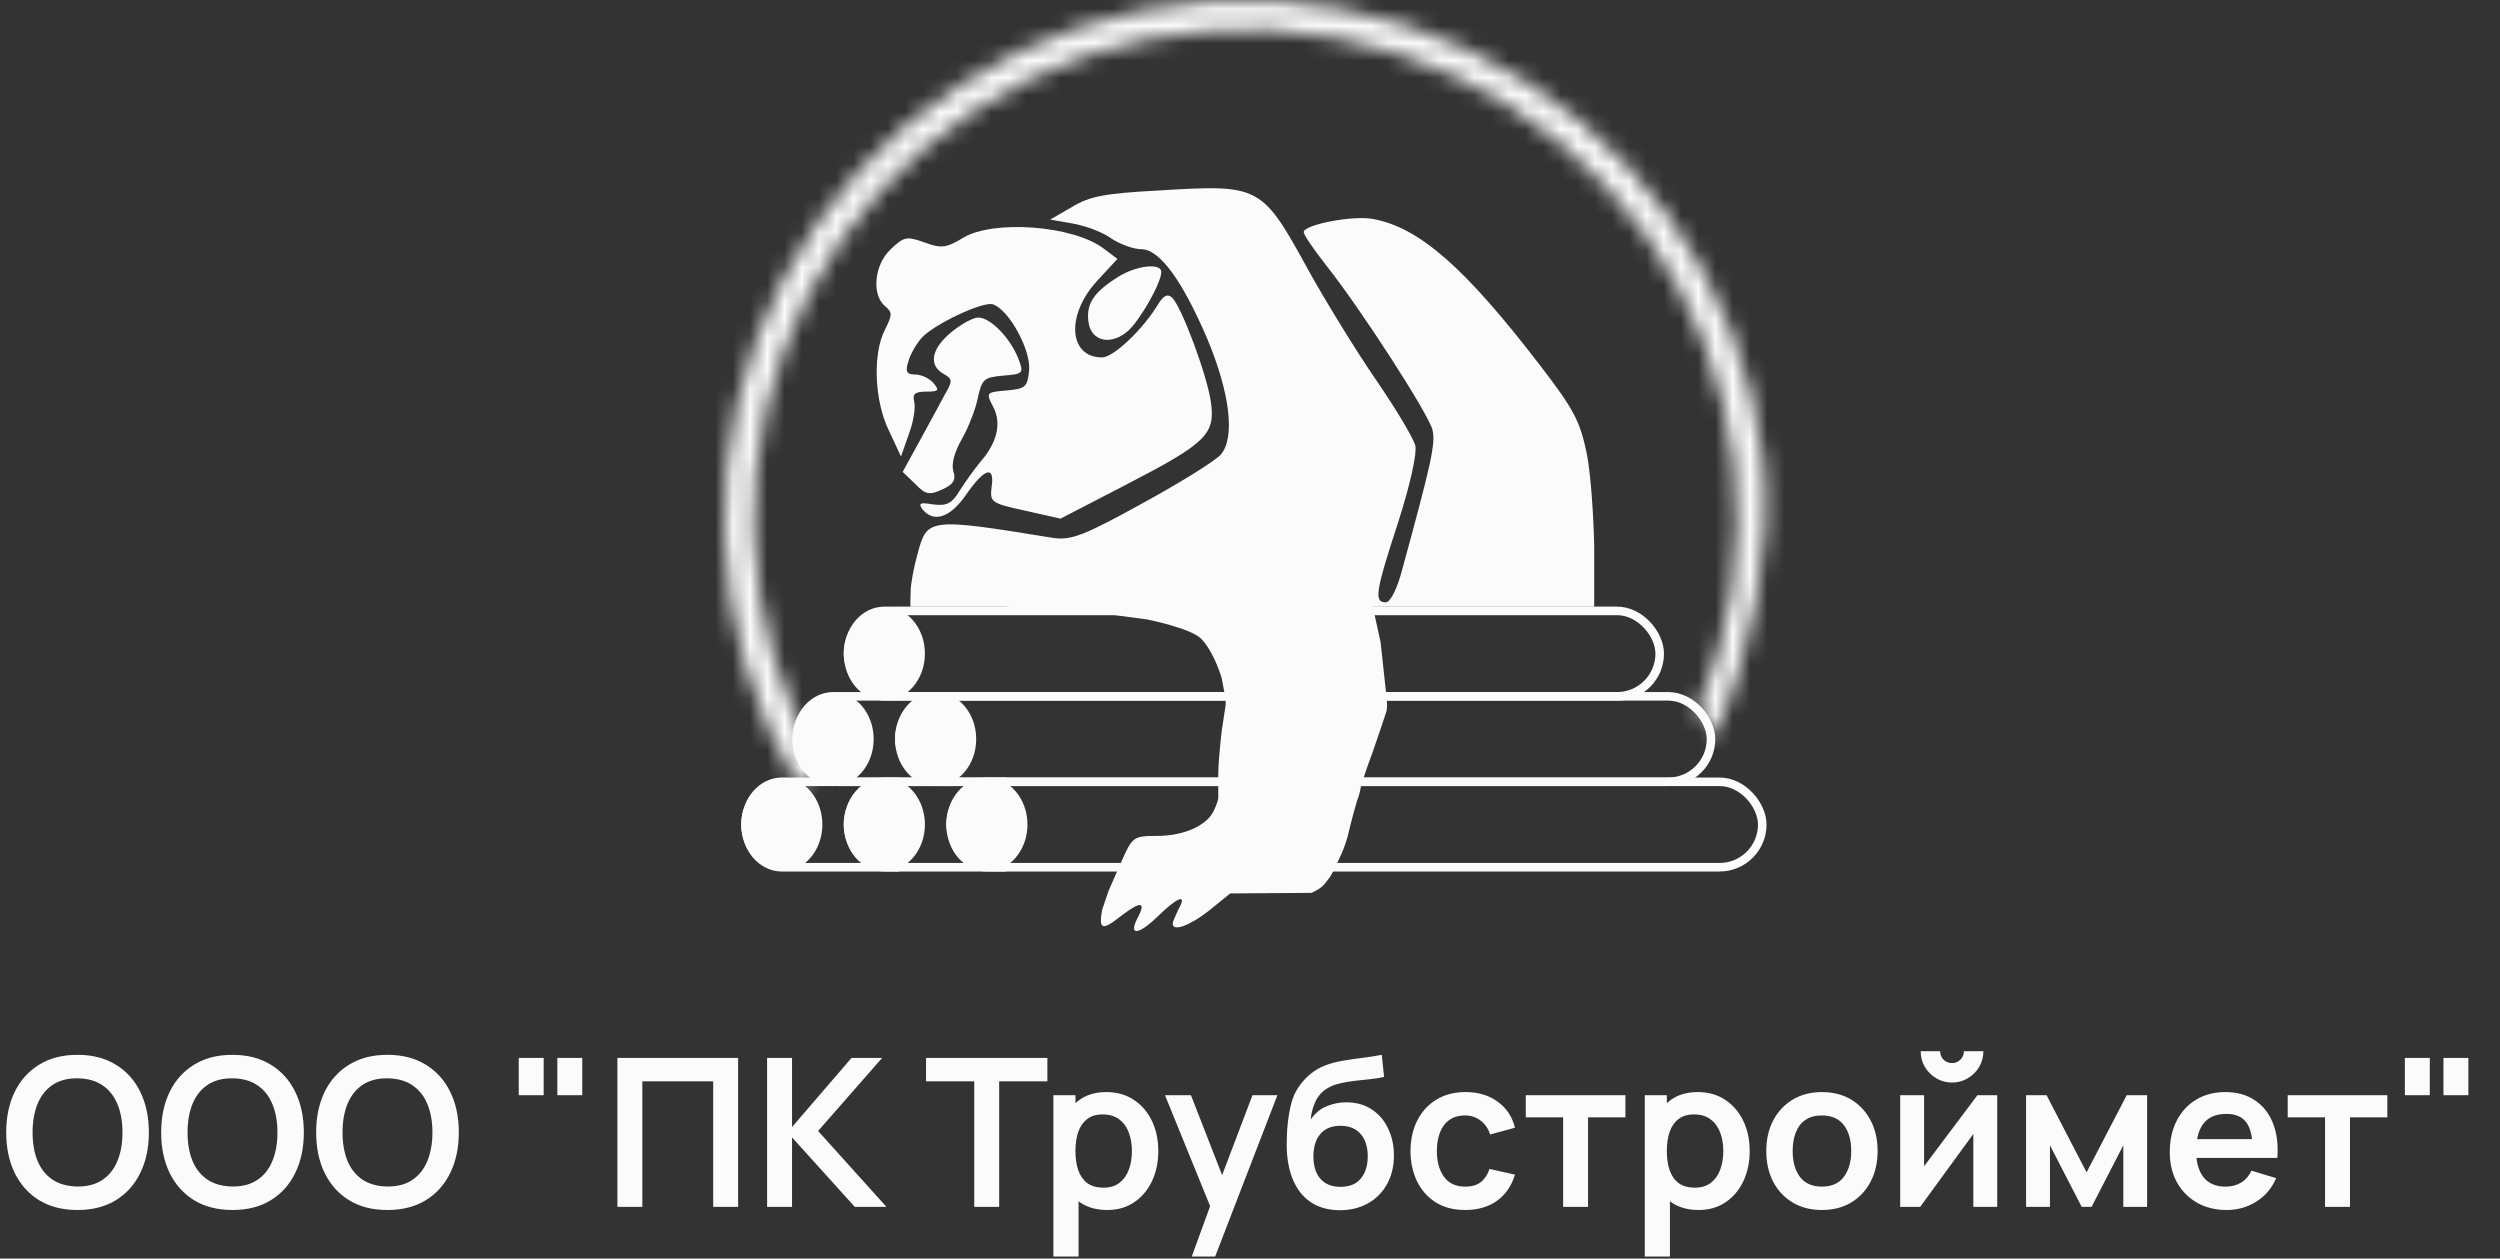 <svg width="145" height="73" viewBox="0 0 145 73" fill="none" xmlns="http://www.w3.org/2000/svg">
<rect x="0" y="0" width="145" height="73" fill="#333333" stroke="none"/>
<rect x="49.185" y="35.432" width="47.078" height="4.956" rx="2.478" stroke="#FBFBFB" stroke-width="0.496"/>
<ellipse cx="51.291" cy="37.91" rx="2.354" ry="2.726" fill="#FBFBFB"/>
<mask id="path-3-inside-1_133_228" fill="white">
<path d="M99.485 42.742C101.496 37.999 102.845 31.892 102.273 26.776C101.701 21.659 99.822 16.774 96.814 12.587C93.805 8.4 89.769 5.051 85.091 2.861C80.413 0.67 75.249 -0.289 70.092 0.075C64.936 0.439 59.959 2.114 55.638 4.94C51.317 7.765 47.795 11.647 45.41 16.215C43.025 20.782 41.856 25.883 42.014 31.029C42.173 36.174 43.654 41.194 46.315 45.607L47.791 44.724C45.281 40.562 43.885 35.829 43.735 30.976C43.586 26.123 44.688 21.313 46.938 17.006C49.187 12.699 52.508 9.038 56.583 6.373C60.658 3.708 65.351 2.129 70.214 1.786C75.077 1.443 79.947 2.347 84.359 4.413C88.77 6.479 92.576 9.636 95.413 13.585C98.25 17.533 100.023 22.14 100.562 26.965C101.101 31.791 100.389 36.673 98.493 41.146L99.485 42.742Z"/>
</mask>
<path d="M99.485 42.742L97.802 43.789L99.819 47.035L101.31 43.516L99.485 42.742ZM46.315 45.607L44.618 46.631L45.638 48.322L47.333 47.308L46.315 45.607ZM47.791 44.724L48.809 46.425L50.516 45.404L49.489 43.7L47.791 44.724ZM98.493 41.146L96.668 40.372L96.267 41.319L96.809 42.192L98.493 41.146ZM101.31 43.516C103.407 38.569 104.864 32.112 104.243 26.555L100.303 26.996C100.826 31.673 99.584 37.429 97.66 41.969L101.31 43.516ZM104.243 26.555C103.634 21.101 101.63 15.893 98.423 11.43L95.204 13.743C98.014 17.655 99.769 22.217 100.303 26.996L104.243 26.555ZM98.423 11.43C95.217 6.968 90.916 3.4 85.932 1.066L84.251 4.656C88.623 6.703 92.394 9.832 95.204 13.743L98.423 11.43ZM85.932 1.066C80.948 -1.268 75.446 -2.29 69.953 -1.902L70.232 2.053C75.052 1.712 79.879 2.609 84.251 4.656L85.932 1.066ZM69.953 -1.902C64.46 -1.514 59.158 0.27 54.553 3.281L56.723 6.599C60.761 3.958 65.412 2.393 70.232 2.053L69.953 -1.902ZM54.553 3.281C49.949 6.291 46.196 10.428 43.653 15.297L47.167 17.132C49.395 12.866 52.685 9.239 56.723 6.599L54.553 3.281ZM43.653 15.297C41.111 20.166 39.864 25.603 40.033 31.09L43.995 30.968C43.847 26.162 44.939 21.399 47.167 17.132L43.653 15.297ZM40.033 31.09C40.202 36.576 41.781 41.927 44.618 46.631L48.013 44.583C45.526 40.461 44.144 35.773 43.995 30.968L40.033 31.09ZM47.333 47.308L48.809 46.425L46.774 43.023L45.298 43.906L47.333 47.308ZM49.489 43.7C47.154 39.829 45.856 35.427 45.717 30.915L41.754 31.037C41.914 36.23 43.408 41.295 46.094 45.748L49.489 43.7ZM45.717 30.915C45.578 26.402 46.603 21.93 48.695 17.924L45.181 16.088C42.774 20.697 41.594 25.844 41.754 31.037L45.717 30.915ZM48.695 17.924C50.787 13.918 53.876 10.512 57.668 8.032L55.498 4.714C51.14 7.564 47.587 11.48 45.181 16.088L48.695 17.924ZM57.668 8.032C61.46 5.553 65.828 4.083 70.354 3.763L70.075 -0.191C64.875 0.176 59.856 1.864 55.498 4.714L57.668 8.032ZM70.354 3.763C74.88 3.444 79.412 4.286 83.518 6.208L85.199 2.618C80.481 0.409 75.274 -0.558 70.075 -0.191L70.354 3.763ZM83.518 6.208C87.624 8.13 91.165 11.069 93.803 14.741L97.023 12.428C93.988 8.204 89.917 4.827 85.199 2.618L83.518 6.208ZM93.803 14.741C96.442 18.414 98.09 22.699 98.592 27.185L102.532 26.745C101.955 21.582 100.058 16.652 97.023 12.428L93.803 14.741ZM98.592 27.185C99.093 31.672 98.431 36.212 96.668 40.372L100.318 41.919C102.347 37.133 103.109 31.909 102.532 26.745L98.592 27.185ZM96.809 42.192L97.802 43.789L101.169 41.696L100.177 40.099L96.809 42.192Z" fill="#FBFBFB" mask="url(#path-3-inside-1_133_228)"/>
<rect x="52.16" y="40.388" width="47.078" height="4.956" rx="2.478" stroke="#FBFBFB" stroke-width="0.496"/>
<rect x="55.133" y="45.344" width="47.078" height="4.956" rx="2.478" stroke="#FBFBFB" stroke-width="0.496"/>
<path d="M48.69 40.388H54.885V45.344H48.69C47.322 45.344 46.213 44.235 46.213 42.866C46.213 41.498 47.322 40.388 48.69 40.388Z" stroke="#FBFBFB" stroke-width="0.496"/>
<path d="M51.663 45.343H58.115V50.299H51.663C50.295 50.299 49.185 49.19 49.185 47.821C49.185 46.453 50.295 45.343 51.663 45.343Z" stroke="#FBFBFB" stroke-width="0.496"/>
<ellipse cx="54.266" cy="42.866" rx="2.354" ry="2.726" fill="#FBFBFB"/>
<ellipse cx="57.239" cy="47.822" rx="2.354" ry="2.726" fill="#FBFBFB"/>
<ellipse cx="48.319" cy="42.866" rx="2.354" ry="2.726" fill="#FBFBFB"/>
<ellipse cx="51.291" cy="47.821" rx="2.354" ry="2.726" fill="#FBFBFB"/>
<path d="M45.716 45.344H51.91V50.3H45.716C44.347 50.3 43.238 49.191 43.238 47.822C43.238 46.454 44.347 45.344 45.716 45.344Z" stroke="#FBFBFB" stroke-width="0.496"/>
<ellipse cx="45.344" cy="47.822" rx="2.354" ry="2.726" fill="#FBFBFB"/>
<path d="M64.3 51.662L63.92 52.777C63.721 53.934 63.92 54 65.043 53.108C66.133 52.282 66.464 52.282 66.034 53.141C65.406 54.264 65.968 54.297 67.124 53.174C68.347 51.984 68.875 51.819 68.347 52.744C68.182 53.108 68.016 53.471 68.016 53.57C68.016 54.066 69.041 53.669 70.131 52.81L71.353 51.819L76.069 51.786C76.069 51.786 76.607 51.548 76.813 51.291C77.308 50.671 77.234 50.696 77.597 49.969C77.961 49.242 78.175 48.565 78.258 48.119C78.671 46.459 78.795 46.211 78.795 46.211C78.795 46.211 78.919 45.773 78.919 45.674C78.919 45.608 79.216 44.683 79.613 43.626L79.613 43.626C79.976 42.569 80.339 41.512 80.406 41.28C80.505 40.983 80.406 40.388 80.406 40.388C80.406 40.388 80.439 40.52 80.075 37.25L79.623 35.19H87.558H92.464V31.7C92.431 29.948 92.266 27.504 92.035 26.314C91.638 24.431 91.308 23.77 89.326 21.194C84.965 15.511 82.322 13.198 79.646 12.703C78.489 12.472 75.615 13.033 75.615 13.463C75.615 13.628 76.21 14.487 76.936 15.412C78.952 17.956 82.85 24.002 83.082 24.927C83.28 25.687 83.015 26.876 81.331 33.021C81.033 34.177 80.637 34.937 80.372 34.937C79.679 34.937 79.778 34.309 81.099 30.279C81.793 28.098 82.189 26.314 82.09 25.852C81.991 25.422 80.934 23.671 79.778 21.986C78.621 20.302 76.903 17.493 75.945 15.775C73.17 10.721 73.137 10.688 67.157 11.051C64.085 11.216 63.193 11.381 62.169 12.009L60.913 12.736L62.235 12.967C62.962 13.099 63.953 13.463 64.448 13.826C64.944 14.157 65.737 14.454 66.199 14.454C67.257 14.454 68.578 16.271 70.032 19.674C71.353 22.845 71.65 25.422 70.791 26.381C70.461 26.744 68.446 27.999 66.265 29.189C62.862 31.072 62.136 31.336 61.112 31.204C53.81 30.015 53.777 30.048 53.216 32.129C52.984 32.955 52.819 33.913 52.819 34.276C52.778 35.309 52.819 35.19 52.819 35.19H54.567C55.267 35.182 56.96 35.202 58.023 35.19C58.631 35.183 62.478 35.381 63.343 35.501C63.343 35.501 63.343 35.501 63.343 35.501C63.356 35.503 64.178 35.622 63.365 35.504C63.358 35.503 63.35 35.502 63.343 35.501C63.343 35.501 63.343 35.501 63.343 35.501C63.343 35.501 63.343 35.501 63.343 35.501L66.53 35.928C66.53 35.928 69.007 36.424 69.635 37.019C70.263 37.613 70.725 38.869 70.858 39.331L71.089 40.548V40.884L70.858 42.404C70.758 43.263 70.659 44.386 70.659 44.882V45.84V46.29C70.659 46.29 70.643 46.534 70.37 47.078C69.999 47.822 68.776 48.483 67.091 48.483C65.737 48.483 65.671 48.549 65.043 49.969L64.3 51.662Z" fill="#FBFBFB"/>
<path d="M55.859 13.794C54.868 14.388 54.603 14.421 53.612 14.058C52.588 13.694 52.423 13.727 51.663 14.454C50.705 15.346 50.54 17.097 51.333 17.758C51.762 18.122 51.762 18.254 51.333 19.113C50.606 20.5 50.705 23.242 51.564 24.993L52.258 26.48L52.72 25.159C52.984 24.465 53.117 23.606 53.018 23.275C52.918 22.846 53.084 22.714 53.711 22.714C54.438 22.714 54.504 22.648 54.141 22.218C53.91 21.954 53.447 21.723 53.084 21.723C52.588 21.723 52.489 21.557 52.687 20.963C52.786 20.566 53.15 19.939 53.447 19.608C54.141 18.815 57.081 17.428 57.61 17.659C58.535 17.989 59.79 20.302 59.691 21.458C59.592 22.449 59.493 22.549 58.37 22.648C57.18 22.747 57.18 22.78 57.61 23.606C58.105 24.564 57.841 25.687 56.817 26.843C56.52 27.207 55.991 27.934 55.661 28.462C55.198 29.222 54.901 29.354 54.108 29.255C53.348 29.123 53.249 29.189 53.513 29.552C54.174 30.345 55.132 30.015 56.057 28.66C57.114 27.141 57.709 26.976 57.511 28.264C57.412 29.123 57.478 29.189 59.46 29.619L61.508 30.081L65.275 28.132C69.999 25.687 70.494 25.192 70.23 23.308C69.999 21.723 68.545 17.824 67.984 17.262C67.719 17.031 67.521 17.13 67.224 17.56C66.332 19.08 64.581 20.731 63.92 20.731C62.004 20.731 61.806 18.32 63.59 16.337L64.812 15.016L64.019 14.421C62.235 13.067 57.61 12.736 55.859 13.794Z" fill="#FBFBFB"/>
<path d="M64.878 16.04C63.457 16.932 62.995 17.593 63.127 18.65C63.259 19.806 64.448 20.071 65.44 19.179C66.133 18.551 67.356 16.403 67.356 15.776C67.356 15.247 65.968 15.379 64.878 16.04Z" fill="#FBFBFB"/>
<path d="M55.164 19.277C54.007 20.235 53.842 21.193 54.734 21.689C55.263 21.986 55.263 22.085 54.767 22.944C54.503 23.44 53.842 24.662 53.314 25.62L52.355 27.371L53.082 28.065C53.677 28.693 53.908 28.726 54.635 28.395C55.296 28.098 55.461 27.834 55.296 27.338C55.164 26.909 55.362 26.215 55.791 25.455C56.155 24.827 56.584 23.737 56.716 23.076C56.948 21.986 57.08 21.887 58.17 21.788C59.359 21.689 59.392 21.656 59.062 20.797C58.6 19.607 57.443 18.418 56.749 18.418C56.419 18.418 55.725 18.814 55.164 19.277Z" fill="#FBFBFB"/>
<path d="M4.494 70.18C3.63 70.18 2.89 69.992 2.274 69.616C1.658 69.236 1.184 68.708 0.852 68.032C0.524 67.356 0.36 66.572 0.36 65.68C0.36 64.788 0.524 64.004 0.852 63.328C1.184 62.652 1.658 62.126 2.274 61.75C2.89 61.37 3.63 61.18 4.494 61.18C5.358 61.18 6.098 61.37 6.714 61.75C7.334 62.126 7.808 62.652 8.136 63.328C8.468 64.004 8.634 64.788 8.634 65.68C8.634 66.572 8.468 67.356 8.136 68.032C7.808 68.708 7.334 69.236 6.714 69.616C6.098 69.992 5.358 70.18 4.494 70.18ZM4.494 68.818C5.074 68.822 5.556 68.694 5.94 68.434C6.328 68.174 6.618 67.808 6.81 67.336C7.006 66.864 7.104 66.312 7.104 65.68C7.104 65.048 7.006 64.5 6.81 64.036C6.618 63.568 6.328 63.204 5.94 62.944C5.556 62.684 5.074 62.55 4.494 62.542C3.914 62.538 3.432 62.666 3.048 62.926C2.664 63.186 2.374 63.552 2.178 64.024C1.986 64.496 1.89 65.048 1.89 65.68C1.89 66.312 1.986 66.862 2.178 67.33C2.37 67.794 2.658 68.156 3.042 68.416C3.43 68.676 3.914 68.81 4.494 68.818ZM13.482 70.18C12.618 70.18 11.878 69.992 11.262 69.616C10.646 69.236 10.172 68.708 9.84 68.032C9.512 67.356 9.348 66.572 9.348 65.68C9.348 64.788 9.512 64.004 9.84 63.328C10.172 62.652 10.646 62.126 11.262 61.75C11.878 61.37 12.618 61.18 13.482 61.18C14.346 61.18 15.086 61.37 15.702 61.75C16.322 62.126 16.796 62.652 17.124 63.328C17.456 64.004 17.622 64.788 17.622 65.68C17.622 66.572 17.456 67.356 17.124 68.032C16.796 68.708 16.322 69.236 15.702 69.616C15.086 69.992 14.346 70.18 13.482 70.18ZM13.482 68.818C14.062 68.822 14.544 68.694 14.928 68.434C15.316 68.174 15.606 67.808 15.798 67.336C15.994 66.864 16.092 66.312 16.092 65.68C16.092 65.048 15.994 64.5 15.798 64.036C15.606 63.568 15.316 63.204 14.928 62.944C14.544 62.684 14.062 62.55 13.482 62.542C12.902 62.538 12.42 62.666 12.036 62.926C11.652 63.186 11.362 63.552 11.166 64.024C10.974 64.496 10.878 65.048 10.878 65.68C10.878 66.312 10.974 66.862 11.166 67.33C11.358 67.794 11.646 68.156 12.03 68.416C12.418 68.676 12.902 68.81 13.482 68.818ZM22.471 70.18C21.607 70.18 20.867 69.992 20.251 69.616C19.635 69.236 19.161 68.708 18.829 68.032C18.501 67.356 18.337 66.572 18.337 65.68C18.337 64.788 18.501 64.004 18.829 63.328C19.161 62.652 19.635 62.126 20.251 61.75C20.867 61.37 21.607 61.18 22.471 61.18C23.335 61.18 24.075 61.37 24.691 61.75C25.311 62.126 25.785 62.652 26.113 63.328C26.445 64.004 26.611 64.788 26.611 65.68C26.611 66.572 26.445 67.356 26.113 68.032C25.785 68.708 25.311 69.236 24.691 69.616C24.075 69.992 23.335 70.18 22.471 70.18ZM22.471 68.818C23.051 68.822 23.533 68.694 23.917 68.434C24.305 68.174 24.595 67.808 24.787 67.336C24.983 66.864 25.081 66.312 25.081 65.68C25.081 65.048 24.983 64.5 24.787 64.036C24.595 63.568 24.305 63.204 23.917 62.944C23.533 62.684 23.051 62.55 22.471 62.542C21.891 62.538 21.409 62.666 21.025 62.926C20.641 63.186 20.351 63.552 20.155 64.024C19.963 64.496 19.867 65.048 19.867 65.68C19.867 66.312 19.963 66.862 20.155 67.33C20.347 67.794 20.635 68.156 21.019 68.416C21.407 68.676 21.891 68.81 22.471 68.818ZM30.087 63.52V61.36H31.533V63.52H30.087ZM32.325 63.52V61.36H33.771V63.52H32.325ZM35.809 70V61.36H42.811V70H41.365V62.716H37.255V70H35.809ZM44.492 70V61.36H45.938V65.368L49.388 61.36H51.164L47.45 65.596L51.416 70H49.58L45.938 65.968V70H44.492ZM56.506 70V62.716H53.71V61.36H60.748V62.716H57.952V70H56.506ZM64.224 70.18C63.592 70.18 63.062 70.03 62.633 69.73C62.206 69.43 61.883 69.022 61.667 68.506C61.452 67.986 61.343 67.404 61.343 66.76C61.343 66.108 61.452 65.524 61.667 65.008C61.883 64.492 62.2 64.086 62.615 63.79C63.035 63.49 63.553 63.34 64.169 63.34C64.781 63.34 65.311 63.49 65.76 63.79C66.212 64.086 66.561 64.492 66.809 65.008C67.058 65.52 67.181 66.104 67.181 66.76C67.181 67.408 67.059 67.99 66.816 68.506C66.572 69.022 66.228 69.43 65.784 69.73C65.34 70.03 64.82 70.18 64.224 70.18ZM61.097 72.88V63.52H62.376V68.068H62.556V72.88H61.097ZM64.001 68.884C64.377 68.884 64.688 68.79 64.931 68.602C65.175 68.414 65.356 68.16 65.472 67.84C65.591 67.516 65.651 67.156 65.651 66.76C65.651 66.368 65.591 66.012 65.472 65.692C65.352 65.368 65.165 65.112 64.913 64.924C64.662 64.732 64.341 64.636 63.953 64.636C63.586 64.636 63.285 64.726 63.053 64.906C62.822 65.082 62.65 65.33 62.538 65.65C62.429 65.966 62.376 66.336 62.376 66.76C62.376 67.18 62.429 67.55 62.538 67.87C62.65 68.19 62.824 68.44 63.059 68.62C63.3 68.796 63.614 68.884 64.001 68.884ZM69.122 72.88L70.37 69.454L70.394 70.462L67.568 63.52H69.074L71.078 68.656H70.694L72.644 63.52H74.09L70.478 72.88H69.122ZM77.678 70.192C77.062 70.184 76.538 70.046 76.106 69.778C75.674 69.51 75.337 69.132 75.093 68.644C74.849 68.156 74.701 67.58 74.648 66.916C74.624 66.576 74.623 66.196 74.642 65.776C74.662 65.356 74.707 64.946 74.775 64.546C74.843 64.146 74.936 63.806 75.056 63.526C75.18 63.246 75.343 62.988 75.543 62.752C75.743 62.512 75.959 62.312 76.191 62.152C76.454 61.968 76.74 61.826 77.049 61.726C77.361 61.626 77.686 61.55 78.026 61.498C78.367 61.442 78.716 61.392 79.076 61.348C79.436 61.304 79.793 61.248 80.144 61.18L80.276 62.458C80.052 62.514 79.793 62.558 79.496 62.59C79.204 62.618 78.9 62.65 78.585 62.686C78.272 62.722 77.975 62.774 77.691 62.842C77.406 62.91 77.16 63.01 76.953 63.142C76.665 63.318 76.445 63.57 76.293 63.898C76.141 64.226 76.05 64.572 76.022 64.936C76.27 64.568 76.579 64.31 76.947 64.162C77.319 64.01 77.695 63.934 78.075 63.934C78.65 63.934 79.144 64.07 79.556 64.342C79.972 64.614 80.29 64.984 80.51 65.452C80.734 65.916 80.847 66.434 80.847 67.006C80.847 67.646 80.713 68.206 80.445 68.686C80.177 69.166 79.805 69.538 79.329 69.802C78.853 70.066 78.302 70.196 77.678 70.192ZM77.751 68.836C78.27 68.836 78.662 68.676 78.927 68.356C79.195 68.032 79.329 67.602 79.329 67.066C79.329 66.518 79.191 66.086 78.915 65.77C78.642 65.454 78.254 65.296 77.751 65.296C77.239 65.296 76.849 65.454 76.581 65.77C76.312 66.086 76.178 66.518 76.178 67.066C76.178 67.626 76.314 68.062 76.587 68.374C76.859 68.682 77.246 68.836 77.751 68.836ZM84.982 70.18C84.314 70.18 83.744 70.032 83.272 69.736C82.8 69.436 82.438 69.028 82.186 68.512C81.938 67.996 81.812 67.412 81.808 66.76C81.812 66.096 81.942 65.508 82.198 64.996C82.458 64.48 82.826 64.076 83.302 63.784C83.778 63.488 84.344 63.34 85 63.34C85.736 63.34 86.358 63.526 86.866 63.898C87.378 64.266 87.712 64.77 87.868 65.41L86.428 65.8C86.316 65.452 86.13 65.182 85.87 64.99C85.61 64.794 85.314 64.696 84.982 64.696C84.606 64.696 84.296 64.786 84.052 64.966C83.808 65.142 83.628 65.386 83.512 65.698C83.396 66.01 83.338 66.364 83.338 66.76C83.338 67.376 83.476 67.874 83.752 68.254C84.028 68.634 84.438 68.824 84.982 68.824C85.366 68.824 85.668 68.736 85.888 68.56C86.112 68.384 86.28 68.13 86.392 67.798L87.868 68.128C87.668 68.788 87.318 69.296 86.818 69.652C86.318 70.004 85.706 70.18 84.982 70.18ZM90.661 70V64.804H88.495V63.52H94.273V64.804H92.107V70H90.661ZM98.524 70.18C97.892 70.18 97.362 70.03 96.934 69.73C96.506 69.43 96.184 69.022 95.968 68.506C95.752 67.986 95.644 67.404 95.644 66.76C95.644 66.108 95.752 65.524 95.968 65.008C96.184 64.492 96.5 64.086 96.916 63.79C97.336 63.49 97.854 63.34 98.47 63.34C99.082 63.34 99.612 63.49 100.06 63.79C100.512 64.086 100.862 64.492 101.11 65.008C101.358 65.52 101.482 66.104 101.482 66.76C101.482 67.408 101.36 67.99 101.116 68.506C100.872 69.022 100.528 69.43 100.084 69.73C99.64 70.03 99.12 70.18 98.524 70.18ZM95.398 72.88V63.52H96.676V68.068H96.856V72.88H95.398ZM98.302 68.884C98.678 68.884 98.988 68.79 99.232 68.602C99.476 68.414 99.656 68.16 99.772 67.84C99.892 67.516 99.952 67.156 99.952 66.76C99.952 66.368 99.892 66.012 99.772 65.692C99.652 65.368 99.466 65.112 99.214 64.924C98.962 64.732 98.642 64.636 98.254 64.636C97.886 64.636 97.586 64.726 97.354 64.906C97.122 65.082 96.95 65.33 96.838 65.65C96.73 65.966 96.676 66.336 96.676 66.76C96.676 67.18 96.73 67.55 96.838 67.87C96.95 68.19 97.124 68.44 97.36 68.62C97.6 68.796 97.914 68.884 98.302 68.884ZM105.667 70.18C105.019 70.18 104.453 70.034 103.969 69.742C103.485 69.45 103.109 69.048 102.841 68.536C102.577 68.02 102.445 67.428 102.445 66.76C102.445 66.08 102.581 65.484 102.853 64.972C103.125 64.46 103.503 64.06 103.987 63.772C104.471 63.484 105.031 63.34 105.667 63.34C106.319 63.34 106.887 63.486 107.371 63.778C107.855 64.07 108.231 64.474 108.499 64.99C108.767 65.502 108.901 66.092 108.901 66.76C108.901 67.432 108.765 68.026 108.493 68.542C108.225 69.054 107.849 69.456 107.365 69.748C106.881 70.036 106.315 70.18 105.667 70.18ZM105.667 68.824C106.243 68.824 106.671 68.632 106.951 68.248C107.231 67.864 107.371 67.368 107.371 66.76C107.371 66.132 107.229 65.632 106.945 65.26C106.661 64.884 106.235 64.696 105.667 64.696C105.279 64.696 104.959 64.784 104.707 64.96C104.459 65.132 104.275 65.374 104.155 65.686C104.035 65.994 103.975 66.352 103.975 66.76C103.975 67.388 104.117 67.89 104.401 68.266C104.689 68.638 105.111 68.824 105.667 68.824ZM113.217 62.788C112.885 62.788 112.581 62.706 112.305 62.542C112.029 62.378 111.809 62.16 111.645 61.888C111.481 61.612 111.399 61.306 111.399 60.97H112.527C112.527 61.162 112.593 61.326 112.725 61.462C112.861 61.594 113.025 61.66 113.217 61.66C113.409 61.66 113.571 61.594 113.703 61.462C113.839 61.326 113.907 61.162 113.907 60.97H115.035C115.035 61.306 114.953 61.612 114.789 61.888C114.625 62.16 114.405 62.378 114.129 62.542C113.853 62.706 113.549 62.788 113.217 62.788ZM115.839 63.52V70H114.453V65.77L111.369 70H110.211V63.52H111.597V67.642L114.693 63.52H115.839ZM117.512 70V63.52H118.7L121.022 67.996L123.35 63.52H124.532V70H123.152V66.43L121.31 70H120.74L118.898 66.43V70H117.512ZM129.153 70.18C128.497 70.18 127.921 70.038 127.425 69.754C126.929 69.47 126.541 69.076 126.261 68.572C125.985 68.068 125.847 67.488 125.847 66.832C125.847 66.124 125.983 65.51 126.255 64.99C126.527 64.466 126.905 64.06 127.389 63.772C127.873 63.484 128.433 63.34 129.069 63.34C129.741 63.34 130.311 63.498 130.779 63.814C131.251 64.126 131.601 64.568 131.829 65.14C132.057 65.712 132.143 66.386 132.087 67.162H130.653V66.634C130.649 65.93 130.525 65.416 130.281 65.092C130.037 64.768 129.653 64.606 129.129 64.606C128.537 64.606 128.097 64.79 127.809 65.158C127.521 65.522 127.377 66.056 127.377 66.76C127.377 67.416 127.521 67.924 127.809 68.284C128.097 68.644 128.517 68.824 129.069 68.824C129.425 68.824 129.731 68.746 129.987 68.59C130.247 68.43 130.447 68.2 130.587 67.9L132.015 68.332C131.767 68.916 131.383 69.37 130.863 69.694C130.347 70.018 129.777 70.18 129.153 70.18ZM126.921 67.162V66.07H131.379V67.162H126.921ZM134.853 70V64.804H132.687V63.52H138.465V64.804H136.299V70H134.853ZM139.482 63.52V61.36H140.928V63.52H139.482ZM141.72 63.52V61.36H143.166V63.52H141.72Z" fill="#FBFBFB"/>
</svg>
